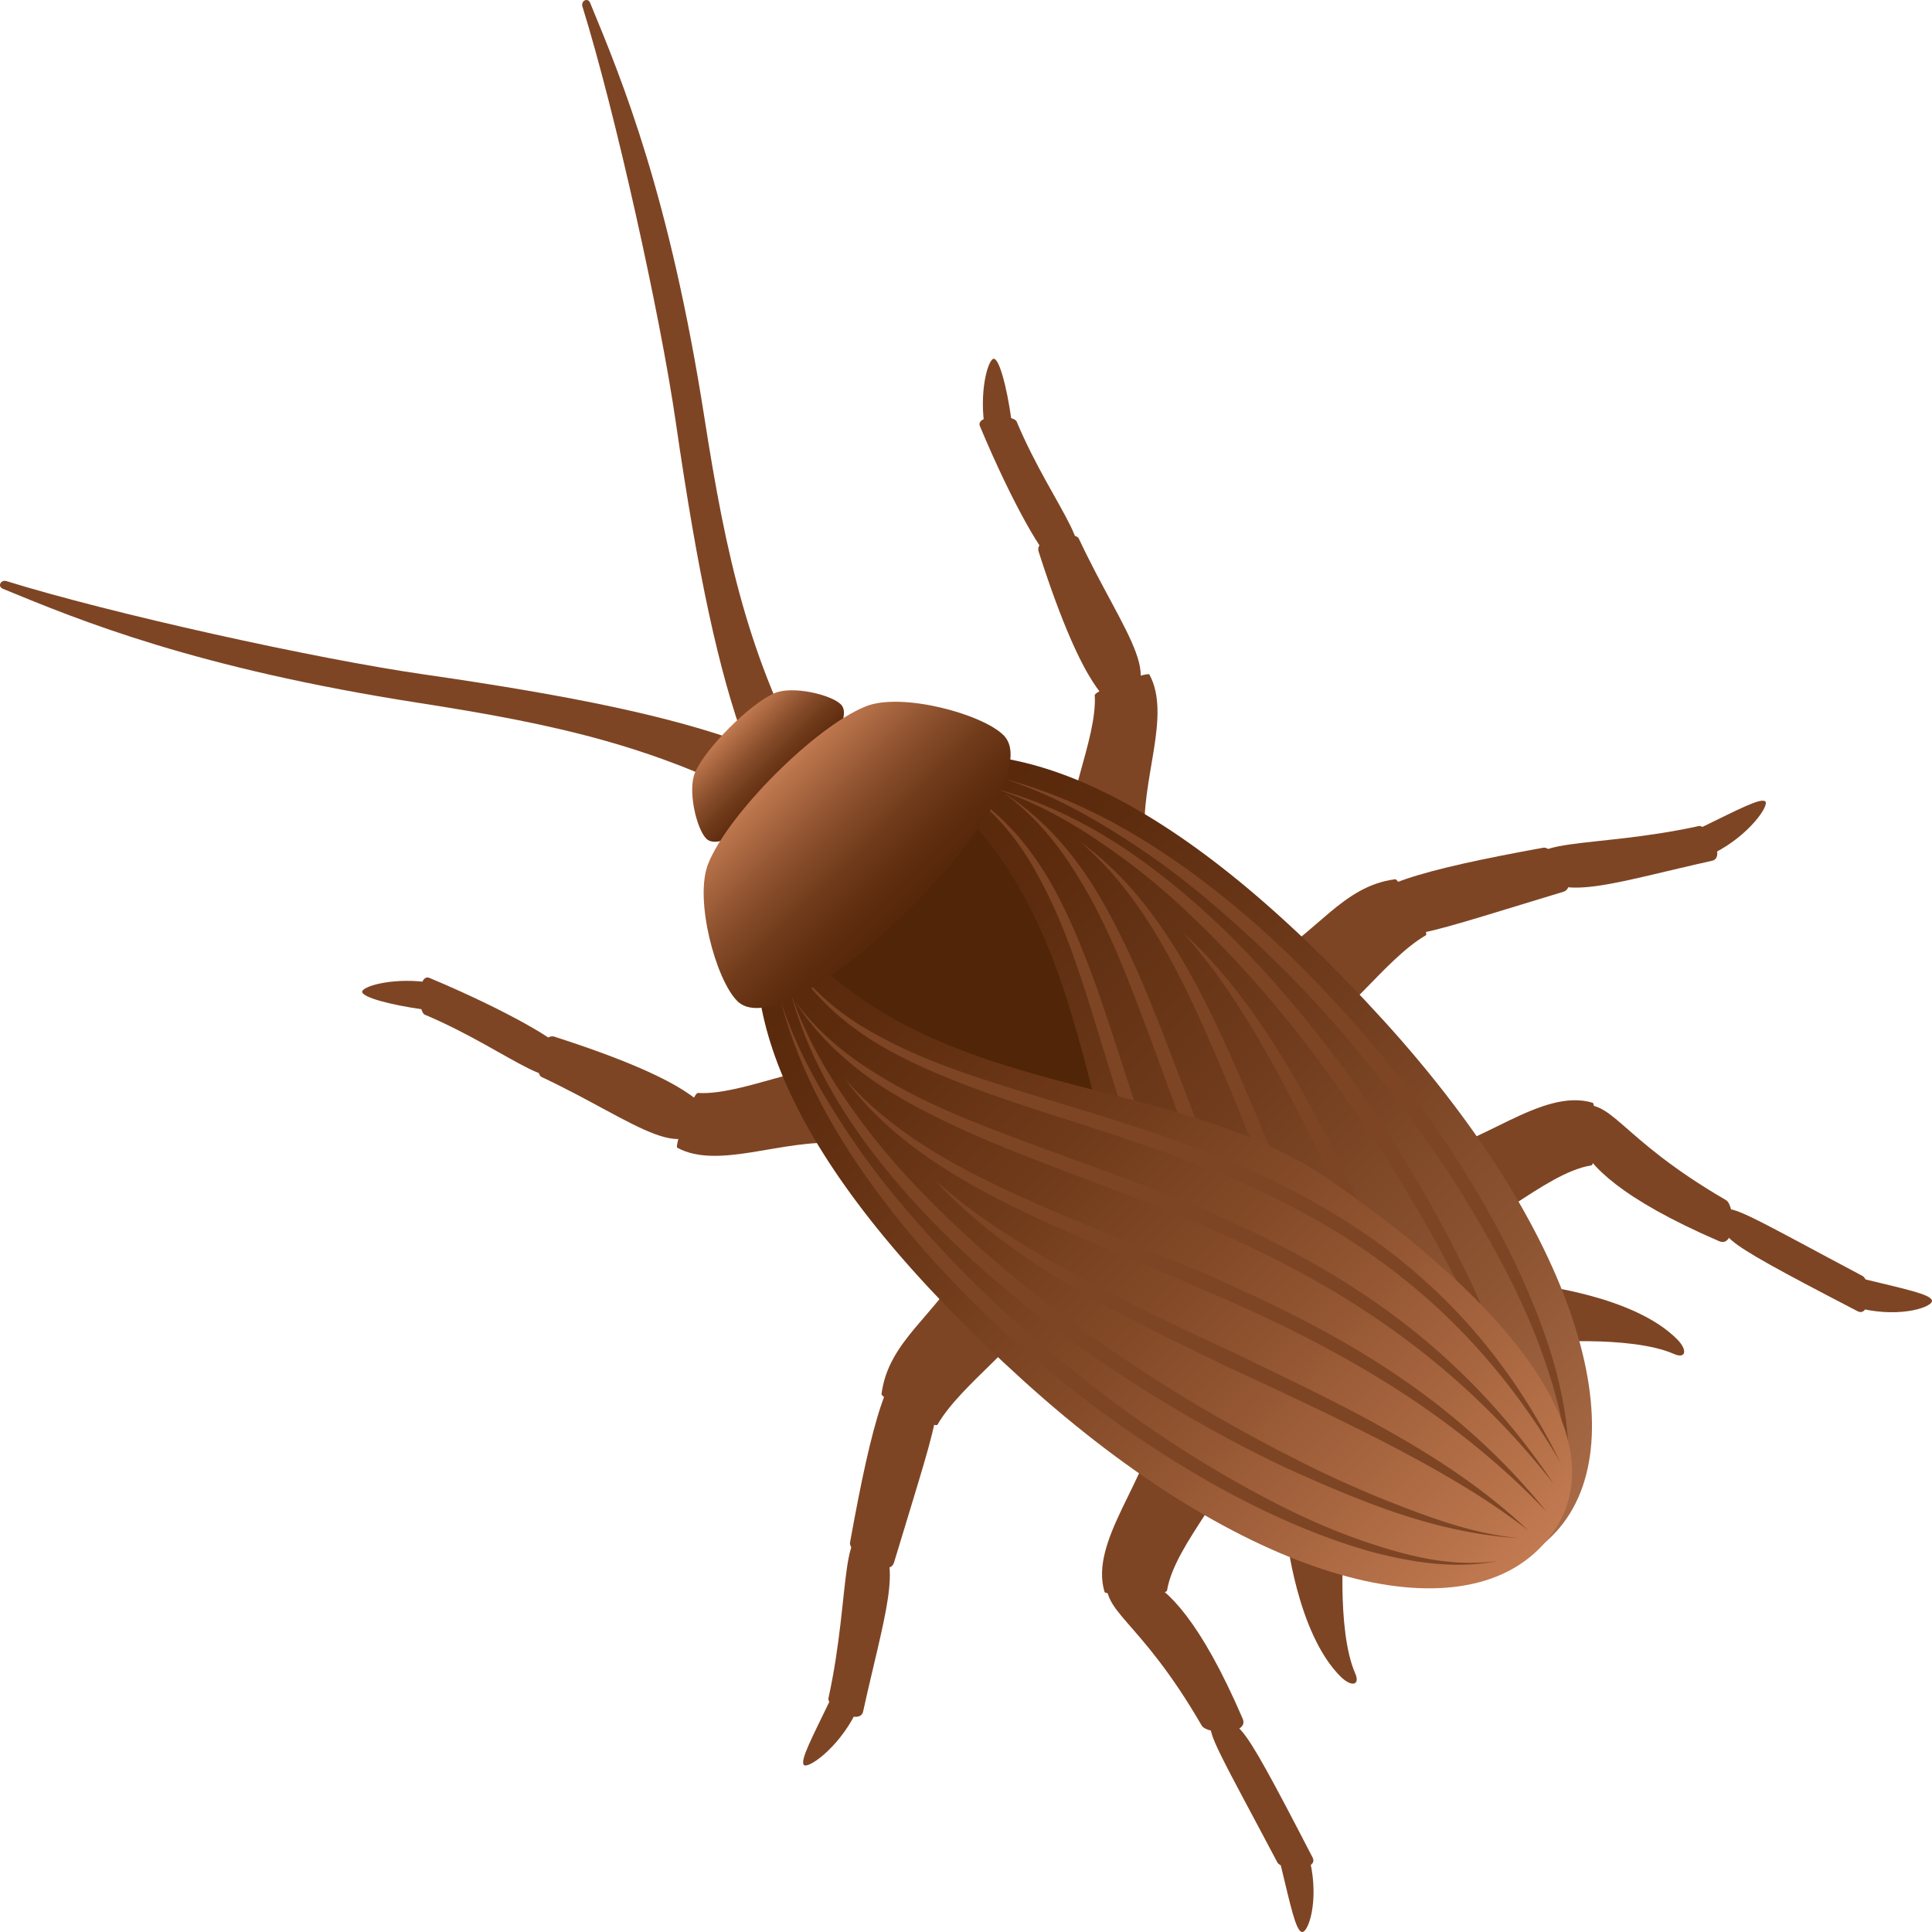 <svg xmlns="http://www.w3.org/2000/svg" xml:space="preserve" style="enable-background:new 0 0 64 64" viewBox="0 0 64 64"><path d="M52.187 36.643c.518.059-1.741 1.658 4.759 4.472.552.24.536-1.179.23-1.36-3.655-2.124-3.726-3.416-4.99-3.112z" style="fill:#7e4524"/><path d="M57.177 40.15c-.03.876-.883.567 4.354 3.284.454.235.438-1.023.168-1.166-3.31-1.756-4.51-2.481-4.522-2.118z" style="fill:#7e4524"/><path d="M63.996 43.07c-.075-.2-.872-.365-2.209-.69-.248-.06-.266.94-.118.974 1.337.307 2.406-.073 2.327-.284zM52.76 36.531c.123.037.139 2.046-.048 2.074-1.593.259-3.61 2.43-4.605 2.127-.608-.184-1.384-2.405-1.143-2.437 2.057-.281 4.1-2.278 5.797-1.764zm-7.587-6.287c1.118 1.12.96 1.01 6.616-.703.553-.169-.325-1.524-.661-1.46-4.007.726-6.163 1.322-5.955 2.163z" style="fill:#7e4524"/><path d="M51.068 28.975c.686.895 2.595.214 5.644-.46.482-.104-.155-1.217-.442-1.15-3.529.776-6.192.32-5.202 1.61z" style="fill:#7e4524"/><path d="M58.466 26.539c-.179-.096-.872.27-2.064.85-.217.107.241.94.371.874 1.181-.592 1.88-1.626 1.693-1.724zm-12.245 2.587c.124-.014 1.17 1.765 1.008 1.859-1.389.805-2.842 3.058-3.882 3.191-.633.082-1.741-2.134-1.53-2.25 1.813-.998 2.64-2.576 4.404-2.8zm-9.445-5.665c-.008-.461-.768-.19-2.37-5.188-.158-.486 1.203-.704 1.331-.432 1.52 3.24 3.163 4.916 1.039 5.62z" style="fill:#7e4524"/><path d="M34.925 18.608c-.296-.019-1.4-1.946-2.462-4.486-.169-.402 1.116-.397 1.216-.154 1.232 2.934 3.12 4.758 1.246 4.64z" style="fill:#7e4524"/><path d="M32.94 11.887c.167.066.4.85.567 2.037.029.22-.891.2-.91.07-.147-1.19.169-2.177.343-2.107zm5.135 10.457c-.053-.098-1.824.518-1.81.69.09 1.464-1.143 3.846-.704 4.653.268.488 2.385.283 2.368.064-.162-1.88.89-4.04.146-5.407zm12.791 20.223.05 1.918s3.076-.273 4.54.368c.386.17.459-.124.106-.482-1.435-1.46-4.696-1.804-4.696-1.804zm-14.164 9.594c.058.52 1.654-1.745 4.462 4.77.239.553-1.176.537-1.356.23-2.12-3.662-3.41-3.734-3.106-5z" style="fill:#7e4524"/><path d="M40.201 57.162c.874-.03.566-.884 3.277 4.364.235.455-1.021.438-1.164.168-1.752-3.318-2.475-4.52-2.113-4.532z" style="fill:#7e4524"/><path d="M43.115 63.996c-.2-.075-.364-.874-.69-2.213-.059-.25.94-.267.973-.12.307 1.34-.073 2.412-.283 2.333zM36.59 52.737c.037.122 2.041.138 2.07-.05.258-1.596 2.424-3.616 2.122-4.614-.183-.61-2.4-1.387-2.432-1.146-.28 2.061-2.273 4.109-1.76 5.81zm-6.274-7.604c1.118 1.12 1.009.961-.701 6.63-.169.554-1.52-.326-1.457-.663.724-4.015 1.32-6.176 2.158-5.967z" style="fill:#7e4524"/><path d="M29.05 51.04c.893.688.214 2.601-.458 5.656-.105.483-1.215-.155-1.148-.443.774-3.536.319-6.205 1.606-5.213z" style="fill:#7e4524"/><path d="M26.62 58.454c-.097-.18.27-.873.847-2.068.107-.218.938.242.872.372-.59 1.183-1.622 1.883-1.72 1.696zm2.581-12.271c-.014.124 1.76 1.171 1.855 1.01.803-1.392 3.051-2.848 3.184-3.89.081-.635-2.129-1.745-2.246-1.534-.995 1.817-2.57 2.645-2.793 4.414zm-5.653-9.466c-.46-.007-.189-.769-5.177-2.374-.485-.16-.702 1.205-.431 1.333 3.233 1.524 4.905 3.17 5.608 1.041z" style="fill:#7e4524"/><path d="M18.705 34.863c-.019-.297-1.942-1.404-4.476-2.467-.4-.17-.396 1.118-.154 1.218 2.928 1.234 4.748 3.127 4.63 1.249z" style="fill:#7e4524"/><path d="M12 32.874c.065.167.846.4 2.032.568.219.028.2-.894.069-.912-1.186-.148-2.172.169-2.102.344zm10.434 5.145c-.098-.053.517-1.827.687-1.813 1.461.09 3.838-1.146 4.644-.707.487.27.282 2.391.064 2.374-1.877-.163-4.031.892-5.395.146zm20.179 12.819 1.914.05s-.273 3.083.367 4.549c.17.388-.123.46-.48.107-1.457-1.438-1.8-4.706-1.8-4.706zM19.294.217c1.078 3.462 2.572 10.179 3.09 13.754.742 5.113 1.422 8.251 2.299 10.657-2.411-.877-5.556-1.556-10.686-2.294-3.58-.518-10.314-2.008-13.78-3.083-.192-.06-.31.175-.123.253 2.586 1.066 6.4 2.63 13.776 3.78 4.58.712 8.008 1.458 11.857 3.581.47.872 2.065-.726 1.194-1.195-2.125-3.84-2.871-7.26-3.585-11.826C22.184 6.479 20.618 2.677 19.549.095c-.076-.189-.313-.07-.255.122z" style="fill:#7e4524"/><linearGradient id="a" x1="-487.36" x2="-487.36" y1="633.91" y2="630.973" gradientTransform="rotate(-45.001 -964.145 -289.942)" gradientUnits="userSpaceOnUse"><stop offset="0" style="stop-color:#57270a"/><stop offset=".16" style="stop-color:#5d2c0e"/><stop offset=".382" style="stop-color:#6f3a1a"/><stop offset=".64" style="stop-color:#8d512e"/><stop offset=".924" style="stop-color:#b67149"/><stop offset="1" style="stop-color:#c27a51"/></linearGradient><path d="M25.658 22.961c-.82.359-2.276 1.81-2.633 2.629-.254.582.044 1.863.373 2.193.827.826 5.284-3.623 4.457-4.449-.33-.328-1.613-.626-2.197-.373z" style="fill:url(#a)"/><path d="M33.297 26.187c10.635 10.617 3.405 17.833-7.23 7.218-1.619-1.612 5.614-8.83 7.23-7.218z" style="fill:#512507"/><linearGradient id="b" x1="-1697.244" x2="-1697.244" y1="669.174" y2="635.794" gradientTransform="scale(-1 1) rotate(45 -127.026 2344.408)" gradientUnits="userSpaceOnUse"><stop offset="0" style="stop-color:#a86a46"/><stop offset=".234" style="stop-color:#8d5432"/><stop offset=".543" style="stop-color:#6f3b1c"/><stop offset=".809" style="stop-color:#5d2c0f"/><stop offset="1" style="stop-color:#57270a"/></linearGradient><path d="M29.882 25.207c3.957-.97 9.168 1.146 15.962 8.61 6.611 7.273 8.457 14.185 5.578 17.056-2.876 2.87-7.527-.124-12.216-6.893-3.965-5.721-2.311-13.956-9.324-18.773z" style="fill:url(#b)"/><path d="M33.3 25.81c1.272.421 2.448 1.022 3.554 1.714a25.513 25.513 0 0 1 3.156 2.287 38.986 38.986 0 0 1 5.418 5.557 39.009 39.009 0 0 1 4.328 6.486c.61 1.157 1.15 2.36 1.553 3.628.405 1.254.718 2.596.52 4.007.279-1.413.045-2.802-.289-4.105-.36-1.303-.867-2.54-1.443-3.736-1.167-2.381-2.644-4.569-4.272-6.617-1.666-2.017-3.492-3.907-5.558-5.526-2.055-1.609-4.355-3-6.966-3.694z" style="fill:#7e4524"/><path d="M32.982 26.13c1.256.418 2.407 1.042 3.469 1.77a22.44 22.44 0 0 1 2.993 2.421c1.86 1.77 3.518 3.743 4.993 5.86 1.506 2.09 2.832 4.319 4.012 6.636a36.586 36.586 0 0 1 1.596 3.572c.467 1.223.904 2.479 1.026 3.836-.157-2.748-1.208-5.226-2.279-7.611-1.118-2.375-2.456-4.62-3.943-6.755-1.52-2.1-3.19-4.105-5.13-5.828-1.932-1.715-4.146-3.211-6.737-3.9zm-.885.147c1.037.761 1.817 1.798 2.399 2.937.606 1.13 1.05 2.356 1.45 3.599.797 2.488 1.494 5.042 2.466 7.476.995 2.418 2.262 4.724 3.984 6.65 1.696 1.938 3.807 3.481 6.136 4.62-2.226-1.299-4.219-2.933-5.838-4.889-1.629-1.948-2.875-4.209-3.825-6.618-.999-2.386-1.686-4.933-2.564-7.403-.447-1.232-.937-2.454-1.595-3.574-.665-1.109-1.525-2.106-2.613-2.798z" style="fill:#7e4524"/><path d="M33.253 26.268c1.014.742 1.817 1.713 2.462 2.784.659 1.059 1.178 2.213 1.647 3.39.935 2.36 1.738 4.797 2.718 7.155 1.005 2.341 2.185 4.611 3.714 6.616a22.184 22.184 0 0 0 5.471 5.13 25.666 25.666 0 0 1-5.156-5.379c-1.445-2.03-2.612-4.266-3.574-6.608-1.01-2.323-1.806-4.76-2.823-7.1-.517-1.163-1.08-2.31-1.792-3.354-.723-1.038-1.603-1.96-2.667-2.634z" style="fill:#7e4524"/><path d="M35.81 27.91c1.737 1.496 2.863 3.532 3.83 5.607.957 2.095 1.788 4.266 2.696 6.407.941 2.118 1.96 4.213 3.247 6.124 1.275 1.911 2.819 3.634 4.604 5.062-1.655-1.572-3.074-3.365-4.28-5.297-1.206-1.939-2.217-4.004-3.116-6.135-.943-2.108-1.767-4.29-2.805-6.36-1.035-2.06-2.309-4.06-4.175-5.409zm3.375 2.982c1.266 1.41 2.259 3.035 3.17 4.701a91.771 91.771 0 0 1 2.538 5.136c.842 1.72 1.653 3.462 2.598 5.127.941 1.664 2.003 3.266 3.312 4.637-1.163-1.497-2.099-3.158-2.975-4.85a145.625 145.625 0 0 1-2.485-5.173c-.844-1.719-1.67-3.456-2.656-5.097-.976-1.64-2.097-3.206-3.502-4.481z" style="fill:#7e4524"/><linearGradient id="c" x1="-487.245" x2="-487.245" y1="669.172" y2="635.787" gradientTransform="rotate(-45.001 -962.989 -287.15)" gradientUnits="userSpaceOnUse"><stop offset="0" style="stop-color:#c27a51"/><stop offset=".075" style="stop-color:#b67149"/><stop offset=".36" style="stop-color:#8d512e"/><stop offset=".618" style="stop-color:#6f3a1a"/><stop offset=".84" style="stop-color:#5d2c0e"/><stop offset="1" style="stop-color:#57270a"/></linearGradient><path d="M25.272 29.806c-.97 3.951 1.15 9.151 8.629 15.93 7.285 6.601 14.212 8.441 17.087 5.567 2.879-2.87-.122-7.51-6.906-12.192-5.733-3.954-13.98-2.307-18.81-9.304z" style="fill:url(#c)"/><path d="M25.88 33.219c.422 1.268 1.024 2.441 1.716 3.544a25.287 25.287 0 0 0 2.29 3.15 38.843 38.843 0 0 0 5.57 5.408 38.647 38.647 0 0 0 6.499 4.319c1.157.61 2.365 1.149 3.63 1.55 1.26.406 2.603.718 4.02.521-1.418.278-2.81.044-4.114-.289-1.308-.362-2.547-.866-3.742-1.44-2.388-1.165-4.58-2.639-6.633-4.264-2.02-1.66-3.914-3.484-5.534-5.545-1.613-2.055-3.007-4.348-3.703-6.954z" style="fill:#7e4524"/><path d="M26.198 32.898c.42 1.257 1.045 2.403 1.775 3.464a22.28 22.28 0 0 0 2.426 2.989c1.771 1.855 3.752 3.51 5.868 4.982 2.095 1.503 4.329 2.826 6.65 4.002a36.382 36.382 0 0 0 3.582 1.594c1.224.468 2.48.903 3.841 1.024-2.753-.155-5.235-1.205-7.624-2.274-2.38-1.114-4.633-2.451-6.766-3.933-2.109-1.52-4.114-3.185-5.843-5.12-1.718-1.932-3.216-4.141-3.909-6.728zm.148-.883c.763 1.036 1.802 1.815 2.943 2.397 1.131.605 2.36 1.047 3.606 1.448 2.493.795 5.051 1.489 7.491 2.459 2.42.992 4.731 2.26 6.66 3.974 1.945 1.696 3.491 3.804 4.63 6.128-1.3-2.223-2.937-4.213-4.897-5.828-1.954-1.624-4.216-2.87-6.628-3.819-2.395-.996-4.947-1.68-7.422-2.557-1.233-.447-2.457-.936-3.58-1.594-1.11-.661-2.11-1.523-2.803-2.608z" style="fill:#7e4524"/><path d="M26.339 33.17c.742 1.012 1.715 1.816 2.786 2.457 1.061.658 2.218 1.175 3.398 1.644 2.363.932 4.806 1.735 7.168 2.714 2.347 1.005 4.622 2.18 6.63 3.706a22.184 22.184 0 0 1 5.14 5.458 25.663 25.663 0 0 0-5.392-5.143c-2.032-1.443-4.272-2.606-6.621-3.567-2.323-1.008-4.768-1.803-7.11-2.818-1.166-.517-2.316-1.078-3.363-1.79-1.037-.719-1.962-1.598-2.636-2.66z" style="fill:#7e4524"/><path d="M27.98 35.725c1.5 1.733 3.54 2.857 5.621 3.821 2.098.957 4.275 1.785 6.417 2.689 2.124.939 4.222 1.956 6.135 3.242 1.918 1.273 3.644 2.812 5.072 4.593-1.573-1.65-3.369-3.065-5.307-4.27-1.938-1.204-4.008-2.213-6.146-3.11-2.11-.94-4.297-1.763-6.372-2.8-2.064-1.031-4.066-2.304-5.42-4.165zm2.99 3.368c1.414 1.263 3.04 2.253 4.71 3.161 1.677.902 3.403 1.731 5.146 2.535 1.724.837 3.47 1.65 5.135 2.592 1.671.938 3.275 1.997 4.649 3.304-1.5-1.16-3.165-2.092-4.86-2.966-1.7-.866-3.436-1.68-5.182-2.483-1.724-.841-3.464-1.668-5.108-2.646-1.645-.976-3.21-2.097-4.49-3.497z" style="fill:#7e4524"/><linearGradient id="d" x1="-487.354" x2="-487.354" y1="639.445" y2="633.134" gradientTransform="rotate(-45.001 -964.145 -289.942)" gradientUnits="userSpaceOnUse"><stop offset="0" style="stop-color:#57270a"/><stop offset=".16" style="stop-color:#5d2c0e"/><stop offset=".382" style="stop-color:#6f3a1a"/><stop offset=".64" style="stop-color:#8d512e"/><stop offset=".924" style="stop-color:#b67149"/><stop offset="1" style="stop-color:#c27a51"/></linearGradient><path d="M28.678 23.4c-1.665.667-4.545 3.543-5.215 5.204-.477 1.18.25 3.848.957 4.553 1.778 1.777 10.6-7.029 8.822-8.804-.708-.705-3.382-1.43-4.564-.953z" style="fill:url(#d)"/></svg>